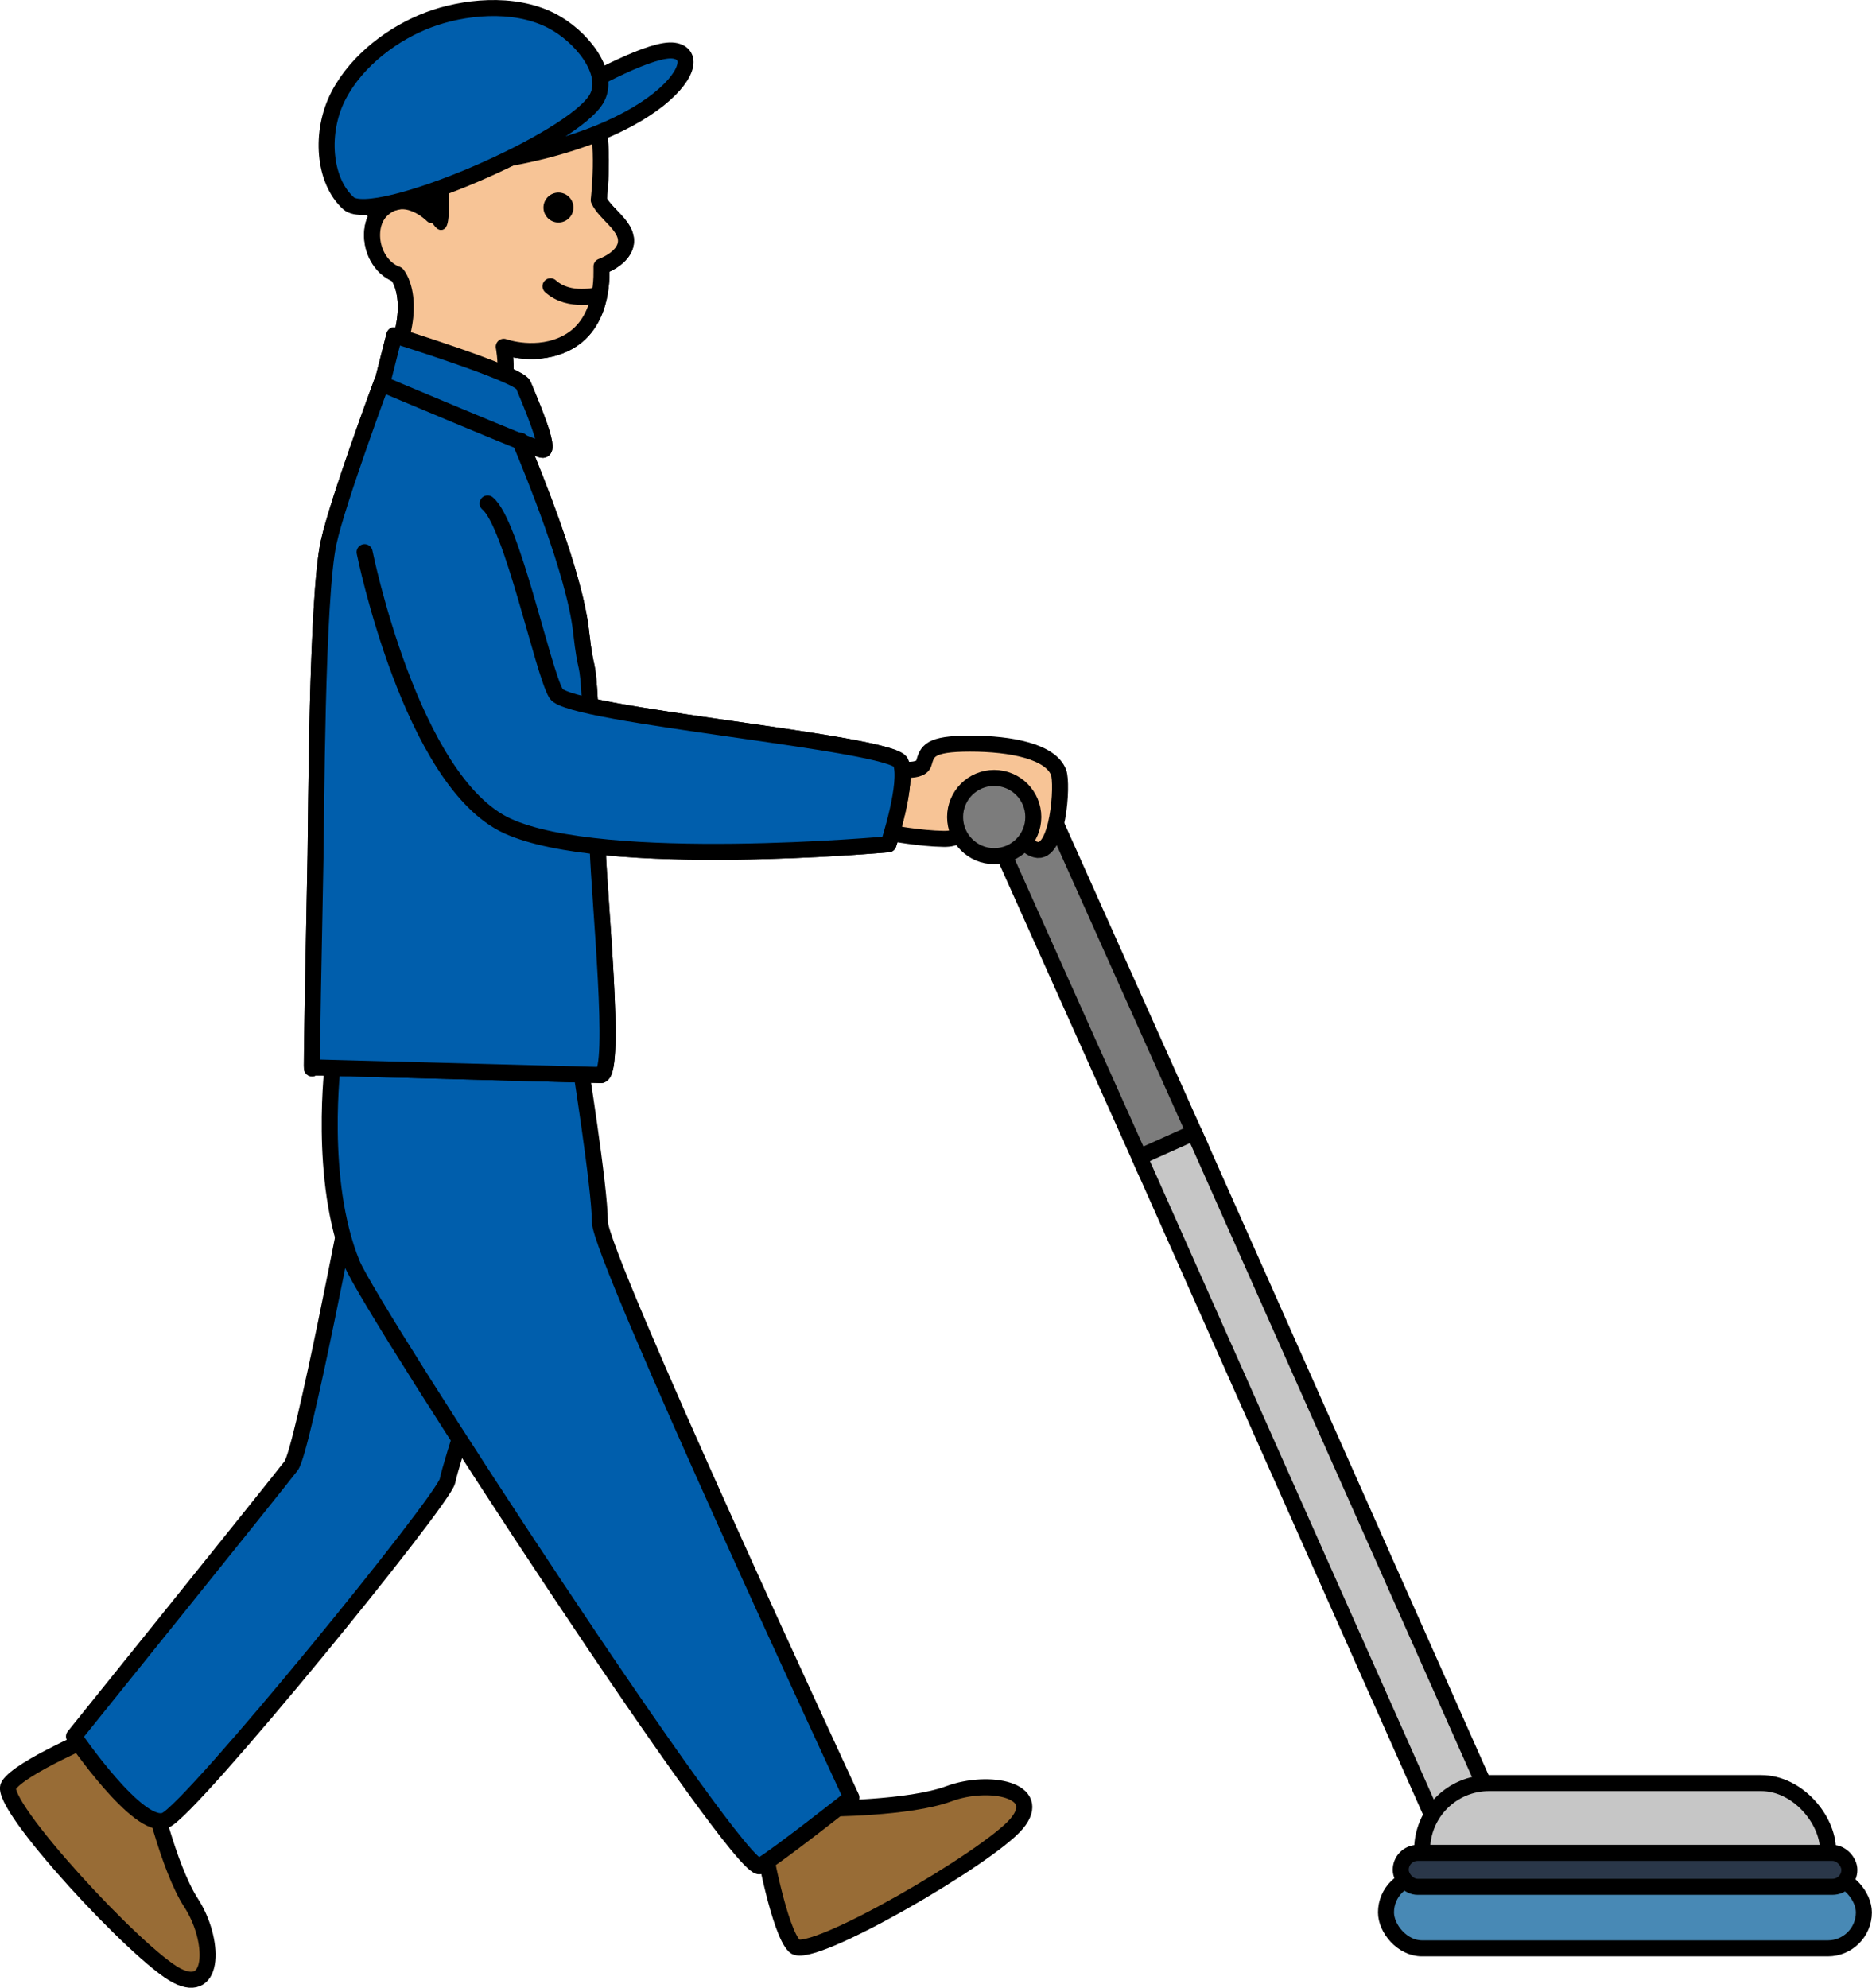 <svg xmlns="http://www.w3.org/2000/svg" viewBox="0 0 163.74 173.8">
  <g>
    <rect
      x="93.19"
      y="69.46"
      width="5.25"
      height="33.4"
      transform="translate(-26.85 46.71) rotate(-24.13)"
      fill="#7c7c7c"
      stroke="#000"
      stroke-linecap="round"
      stroke-linejoin="round"
      stroke-width="1.4"
    />
    <polygon points="130.92 158.54 126.13 160.68 99.66 101.17 104.45 99.02 130.92 158.54" fill="#c6c6c6" stroke="#000" stroke-linecap="round" stroke-linejoin="round" stroke-width="1.4" />
    <path
      d="M77.88,72.83s2.56,.49,4.68,.52,1.82-1.69,2.47-3.03,3.71-1.18,4.41-.27c1.02,1.32-.8,3.7,1.16,4.24s2.38-5.75,1.99-6.76c-.7-1.81-4.11-2.51-7.74-2.51-3.63,0-3.74,.69-4.05,1.72s-3.1,.36-3.1,.36l.18,5.73Z"
      fill="#f7c496"
      stroke="#000"
      stroke-miterlimit="10"
      stroke-width="1.4"
    />
    <path
      d="M72.2,158.14s7.29,0,10.8-1.3,8.37-.33,5.94,2.6c-2.43,2.93-18.09,12.03-19.44,10.73-1.35-1.3-2.7-8.78-2.7-8.78l5.4-3.25Z"
      fill="#986c36"
      stroke="#000"
      stroke-linecap="round"
      stroke-linejoin="round"
      stroke-width="1.4"
    />
    <path
      d="M13.09,156.14s1.59,7.11,3.63,10.25,2.15,8.09-1.24,6.36c-3.39-1.73-15.7-15.02-14.73-16.62s7.98-4.54,7.98-4.54l4.35,4.56Z"
      fill="#986c36"
      stroke="#000"
      stroke-linecap="round"
      stroke-linejoin="round"
      stroke-width="1.4"
    />
    <path
      d="M30.8,104.16s-4.33,22.67-5.33,24-19,23.67-19,23.67c0,0,5.67,8.33,8,7.33s24.34-28,24.67-29.67,3.33-10.67,3.33-10.67"
      fill="#005eac"
      stroke="#000"
      stroke-linecap="round"
      stroke-linejoin="round"
      stroke-width="1.4"
    />
    <path
      d="M29.13,92.83s-1.33,10.33,1.67,17.67c1.72,4.2,34,53.67,35.67,52.67s8-6,8-6c0,0-22-47.34-22-50.34s-1.84-14.49-1.84-14.49"
      fill="#005eac"
      stroke="#000"
      stroke-linecap="round"
      stroke-linejoin="round"
      stroke-width="1.4"
    />
    <path
      d="M51.97,10.71s-4.06-2.88-8.4-2.05c-4.34,.83-4.75,5.66-4.75,5.66l-.66,5.07s-3.32-3.24-4.07-1.89-1.87,1.72-1.14,3.83,1.35,1.62,1.84,2.61,.95,5.45,.95,5.45l8.76,3.41-.23-2.35s2.22,.51,4.71-.33c2.48-.85,3.61-2.94,3.51-4.92s.51-2.47,.51-2.47c0,0,2.11-.6,1.75-1.84s-2.33-2.74-2.33-2.74l-.44-7.43Z"
      fill="#f7c496"
    />
    <path
      d="M50.53,94.31l2.2-.57,.14-17.25-.13-2.05s23.84,.45,24.7-.94c.95-1.52,2.17-7.44,.91-7.6l-26.39-3.75s-1.91-11.57-2.96-14.21c-1.39-3.48-3.39-9.56-3.39-9.56l-12-5.03s-5.52,14.43-5.53,15.45-1.08,44.88-1.08,44.88l1.9-.28"
      fill="#005eac"
    />
    <path
      d="M44.2,32.84c.09-1.43-.14-2.52-.14-2.52,0,0,2.95,1.07,5.63-.41,3.28-1.81,2.9-6.26,2.92-6.61,0,0,2.03-.7,2.14-2.13s-1.81-2.44-2.38-3.68c0,0,.61-5.19-.4-7.66"
      fill="none"
      stroke="#000"
      stroke-linecap="round"
      stroke-linejoin="round"
      stroke-width="1.4"
    />
    <path d="M37.82,18.83s-2.34-2.41-4.41-.49c-1.5,1.39-1.02,4.67,1.24,5.63" fill="none" stroke="#000" stroke-linecap="round" stroke-linejoin="round" stroke-width="1.4" />
    <circle cx="48.84" cy="18.14" r="1.31" transform="translate(17.14 59.49) rotate(-72.89)" />
    <path d="M34.74,24s.69,.79,.75,2.61c.02,.67-.05,1.47-.27,2.43" stroke="#000" stroke-linecap="round" stroke-linejoin="round" stroke-width="1.4" />
    <path d="M34.49,29.32s10.89,3.38,11.28,4.34,2.57,5.92,1.63,5.67-13.99-5.76-13.99-5.76l1.08-4.25Z" fill="#005eac" stroke="#000" stroke-linecap="round" stroke-linejoin="round" stroke-width="1.4" />
    <path d="M51.61,61.57c-.24-4.48-.32-2.22-.79-6.39-.57-5.1-4.32-14.18-5.2-16.29" fill="none" stroke="#000" stroke-linecap="round" stroke-linejoin="round" stroke-width="1.4" />
    <path d="M45.53,38.53s.07,.16,.19,.45" fill="none" stroke="#000" stroke-linecap="round" stroke-linejoin="round" stroke-width="1.4" />
    <path
      d="M33.76,51.87s2.17,16.48,10.62,20.35c8.45,3.87,33.33,1.6,33.33,1.6,0,0,1.76-5.38,1.08-7.14s-28.99-4.11-30.15-6.03c-1.16-1.91-1.99-11.31-4.12-13.04"
      fill="none"
      stroke="#000"
      stroke-linecap="round"
      stroke-linejoin="round"
      stroke-width="1.4"
    />
    <path
      d="M33.4,33.41s-3.85,10.37-4.65,14c-1.06,4.77-1.09,24.39-1.15,27.34-.11,6.08-.4,19.94-.3,18.58l25.29,.67c1.34-.42-.17-15.36-.31-19.83"
      fill="none"
      stroke="#000"
      stroke-linecap="round"
      stroke-linejoin="round"
      stroke-width="1.4"
    />
    <path d="M52.37,25.78s-2.57,.74-4.22-.75" fill="none" stroke="#000" stroke-linecap="round" stroke-linejoin="round" stroke-width=".54" />
    <path
      d="M31.24,14.01c-.18-2.85,.5-4.76,3.72-6.7,3.59-2.17,2.51-5.26,4.03-5.48s1.82,1.34,5.26,2.39c3.43,1.05,7.47,.37,7.78,6.43,0,0-1.92-1.36-4.01-1.6-2.52-.29-6,.99-8.17,2.5-1.69,1.17-.21,9.87-1.61,7.93-1.77-2.45-4.08-3.36-5.55-.28,0,0-1.28-2.33-1.45-5.19Z"
      stroke="#000"
      stroke-linecap="round"
      stroke-linejoin="round"
      stroke-width=".71"
    />
    <g>
      <path d="M39.44,14.5S55.36,3.92,58.94,4.43s-2.09,8.6-19.5,10.07Z" fill="#005eac" stroke="#000" stroke-linecap="round" stroke-linejoin="round" stroke-width=".63" />
      <path
        d="M30.49,17.78c-2.2-1.97-2.54-6.25-.87-9.44,1.63-3.12,4.85-5.49,7.93-6.63,2.88-1.07,7.31-1.63,10.69,.1,2.59,1.33,5.13,4.49,4,6.71-1.87,3.68-19.54,11.23-21.75,9.26Z"
        fill="#005eac"
        stroke="#000"
        stroke-linecap="round"
        stroke-linejoin="round"
        stroke-width=".63"
      />
    </g>
    <path
      d="M51.97,10.71s-4.06-2.88-8.4-2.05c-4.34,.83-4.75,5.66-4.75,5.66l-.66,5.07s-3.32-3.24-4.07-1.89-1.87,1.72-1.14,3.83,1.35,1.62,1.84,2.61,.95,5.45,.95,5.45l8.76,3.41-.23-2.35s2.22,.51,4.71-.33c2.48-.85,3.61-2.94,3.51-4.92s.51-2.47,.51-2.47c0,0,2.11-.6,1.75-1.84s-2.33-2.74-2.33-2.74l-.44-7.43Z"
      fill="#f7c496"
    />
    <path
      d="M50.63,93.8l2.34-.32-.22-16.66-.13-2.05s23.84,.45,24.7-.94c.95-1.52,2.17-7.44,.91-7.6l-26.39-3.75s-1.91-11.57-2.96-14.21c-1.39-3.48-3.39-9.56-3.39-9.56l-12-5.03s-5.52,14.43-5.53,15.45-.69,44.24-.69,44.24l1.51,.36"
      fill="#005eac"
    />
    <path
      d="M44.2,32.84c.09-1.43-.14-2.52-.14-2.52,0,0,2.95,1.07,5.63-.41,3.28-1.81,2.9-6.26,2.92-6.61,0,0,2.03-.7,2.14-2.13s-1.81-2.44-2.38-3.68c0,0,.61-5.19-.4-7.66"
      fill="none"
      stroke="#000"
      stroke-linecap="round"
      stroke-linejoin="round"
      stroke-width="1.4"
    />
    <path d="M37.82,18.83s-2.34-2.41-4.41-.49c-1.5,1.39-1.02,4.67,1.24,5.63" fill="none" stroke="#000" stroke-linecap="round" stroke-linejoin="round" stroke-width="1.4" />
    <circle cx="48.84" cy="18.14" r="1.31" transform="translate(17.14 59.49) rotate(-72.89)" />
    <path d="M34.74,24s.69,.79,.75,2.61c.02,.67-.05,1.47-.27,2.43" stroke="#000" stroke-linecap="round" stroke-linejoin="round" stroke-width="1.4" />
    <path d="M34.49,29.32s10.89,3.38,11.28,4.34,2.57,5.92,1.63,5.67-13.99-5.76-13.99-5.76l1.08-4.25Z" fill="#005eac" stroke="#000" stroke-linecap="round" stroke-linejoin="round" stroke-width="1.4" />
    <path d="M51.61,61.57c-.24-4.48-.32-2.22-.79-6.39-.57-5.1-4.32-14.18-5.2-16.29" fill="none" stroke="#000" stroke-linecap="round" stroke-linejoin="round" stroke-width="1.4" />
    <path d="M45.53,38.53s.07,.16,.19,.45" fill="none" stroke="#000" stroke-linecap="round" stroke-linejoin="round" stroke-width="1.4" />
    <path
      d="M31.89,48.28s4.04,20.07,12.49,23.94c8.45,3.87,33.33,1.6,33.33,1.6,0,0,1.76-5.38,1.08-7.14s-28.99-4.11-30.15-6.03c-1.16-1.91-3.86-14.9-5.99-16.63"
      fill="none"
      stroke="#000"
      stroke-linecap="round"
      stroke-linejoin="round"
      stroke-width="1.4"
    />
    <path
      d="M33.4,33.41s-3.85,10.37-4.65,14c-1.06,4.77-1.09,24.39-1.15,27.34-.11,6.08-.4,19.94-.3,18.58l25.29,.67c1.34-.42-.17-15.36-.31-19.83"
      fill="none"
      stroke="#000"
      stroke-linecap="round"
      stroke-linejoin="round"
      stroke-width="1.4"
    />
    <path d="M52.37,25.78s-2.57,.74-4.22-.75" fill="none" stroke="#000" stroke-linecap="round" stroke-linejoin="round" stroke-width="1.4" />
    <path
      d="M31.24,14.01c-.18-2.85,.5-4.76,3.72-6.7,3.59-2.17,2.51-5.26,4.03-5.48s1.82,1.34,5.26,2.39c3.43,1.05,7.47,.37,7.78,6.43,0,0-1.92-1.36-4.01-1.6-2.52-.29-6,.99-8.17,2.5-1.69,1.17-.21,9.87-1.61,7.93-1.77-2.45-4.08-3.36-5.55-.28,0,0-1.28-2.33-1.45-5.19Z"
      stroke="#000"
      stroke-linecap="round"
      stroke-linejoin="round"
      stroke-width=".71"
    />
    <g>
      <path d="M39.44,14.5S55.36,3.92,58.94,4.43s-2.09,8.6-19.5,10.07Z" fill="#005eac" stroke="#000" stroke-linecap="round" stroke-linejoin="round" stroke-width="1.4" />
      <path
        d="M30.49,17.78c-2.2-1.97-2.54-6.25-.87-9.44,1.63-3.12,4.85-5.49,7.93-6.63,2.88-1.07,7.31-1.63,10.69,.1,2.59,1.33,5.13,4.49,4,6.71-1.87,3.68-19.54,11.23-21.75,9.26Z"
        fill="#005eac"
        stroke="#000"
        stroke-linecap="round"
        stroke-linejoin="round"
        stroke-width="1.4"
      />
    </g>
    <circle cx="86.96" cy="71.44" r="3.42" fill="#7c7c7c" stroke="#000" stroke-linecap="round" stroke-linejoin="round" stroke-width="1.4" />
    <rect x="124.39" y="155.91" width="35.5" height="11.7" rx="5.85" ry="5.85" fill="#c6c6c6" stroke="#000" stroke-linecap="round" stroke-linejoin="round" stroke-width="1.4" />
    <rect x="121.23" y="164.07" width="41.8" height="6.29" rx="3.15" ry="3.15" fill="#4889b5" stroke="#000" stroke-linecap="round" stroke-linejoin="round" stroke-width="1.4" />
    <rect x="122.52" y="162.01" width="39.24" height="2.97" rx="1.48" ry="1.48" fill="#2a3749" stroke="#000" stroke-linecap="round" stroke-linejoin="round" stroke-width="1.4" />
  </g>
</svg>
